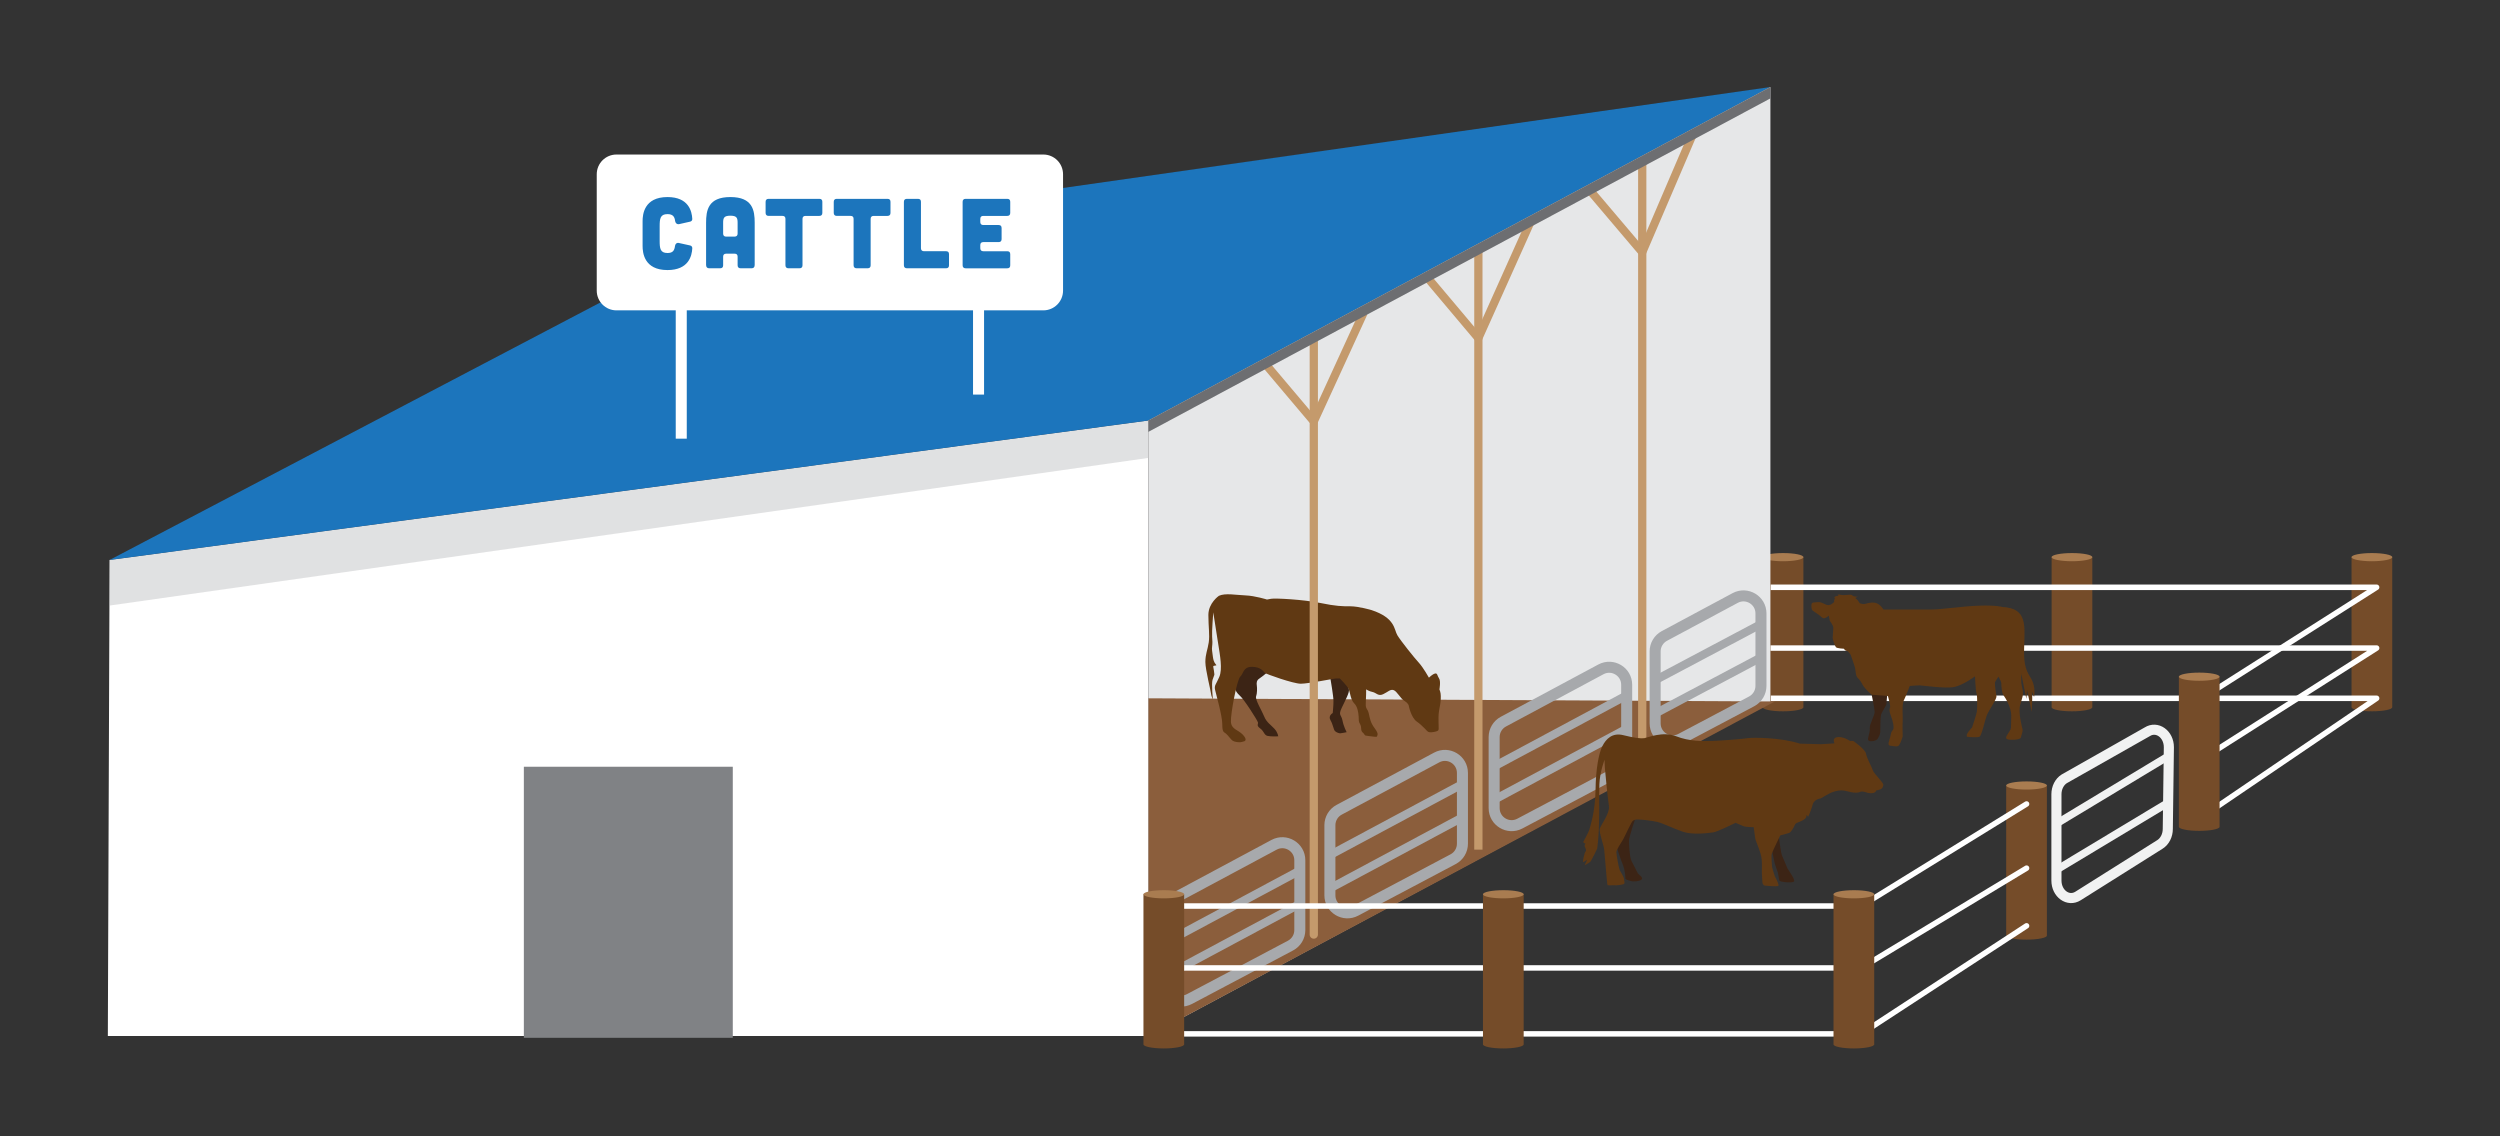 <?xml version="1.0" encoding="utf-8"?>
<!-- Generator: Adobe Illustrator 16.0.0, SVG Export Plug-In . SVG Version: 6.00 Build 0)  -->
<!DOCTYPE svg PUBLIC "-//W3C//DTD SVG 1.1//EN" "http://www.w3.org/Graphics/SVG/1.1/DTD/svg11.dtd">
<svg version="1.1" id="Layer_1" xmlns="http://www.w3.org/2000/svg" xmlns:xlink="http://www.w3.org/1999/xlink" x="0px" y="0px"
	 width="220px" height="100px" viewBox="0 0 220 100" enable-background="new 0 0 220 100" xml:space="preserve">
<rect x="0" y="0" width="220" height="100" fill="#333333" stroke="none"/>
<g>
	<path fill="#754C29" d="M158.699,62.236c0,0.199-0.802,0.36-1.791,0.36s-1.791-0.161-1.791-0.36V49.029h3.582V62.236z"/>
	<path fill="#A97C50" d="M158.699,49.029c0,0.199-0.802,0.36-1.791,0.36s-1.791-0.161-1.791-0.36c0-0.198,0.802-0.359,1.791-0.359
		S158.699,48.831,158.699,49.029"/>
	<polygon fill="#FFFFFF" points="9.643,49.278 9.49,91.17 101.051,91.17 101.051,40.297 101.051,37.005 	"/>
	<g opacity="0.35">
		<g>
			<defs>
				<rect id="SVGID_1_" x="9.621" y="37.005" width="91.43" height="16.287"/>
			</defs>
			<clipPath id="SVGID_2_">
				<use xlink:href="#SVGID_1_"  overflow="visible"/>
			</clipPath>
			<polygon clip-path="url(#SVGID_2_)" fill="#A7A9AC" points="101.051,40.297 101.051,37.005 9.643,49.278 9.621,53.292 			"/>
		</g>
	</g>
	<rect x="46.099" y="67.473" fill="#808285" width="18.386" height="23.854"/>
	<polygon fill="#1C75BC" points="63.996,20.759 9.642,49.279 101.052,37.005 155.796,7.657 	"/>
	<polygon fill="#E6E7E8" points="101.054,37.005 101.054,91.17 155.796,61.822 155.796,7.657 	"/>
	<polygon fill="#8B5E3C" points="156.186,61.728 101.062,61.45 101.062,91.17 	"/>
	<path fill="#3C2415" d="M108.485,60.102c0.033,0.133,0.198,0.761,0.596,1.092c0.396,0.33,1.586,2.215,1.619,2.38
		s-0.165,0.265,0.198,0.529s0.331,0.595,0.662,0.661c0.33,0.066,0.925,0.033,0.925,0.033s-0.032-0.331-0.33-0.661
		c-0.298-0.331-0.694-0.563-0.894-1.059c-0.197-0.496-0.826-1.521-0.727-1.785c0.099-0.265,0.099-0.728,0.066-0.959
		c-0.033-0.231-0.033-0.462,0.231-0.627c0.265-0.166,0.991-0.794,0.991-0.794l-1.818-0.694c0,0-1.058,0.33-1.125,0.628
		C108.816,59.144,108.485,60.102,108.485,60.102"/>
	<path fill="#3C2415" d="M117.081,59.738c0,0,0.265,1.521,0.265,1.95c0,0.43-0.066,1.059-0.066,1.059s-0.43,0.231-0.198,0.628
		c0.23,0.396,0.265,0.826,0.396,0.959c0.134,0.133,0.365,0.198,0.463,0.198c0.101,0,0.563-0.1,0.563-0.1s-0.265-0.496-0.364-1.024
		c-0.099-0.529-0.396-0.43-0.065-1.124c0.33-0.694,0.694-1.355,0.628-1.62s-0.1-0.992-0.1-0.992s-0.926-0.396-1.024-0.363
		C117.477,59.343,117.081,59.738,117.081,59.738"/>
	<path fill="#603913" d="M107.263,52.432c0,0-0.926,0.629-0.926,1.687s0.132,1.751,0.032,2.413c-0.099,0.661-0.297,1.025-0.297,1.72
		s0.496,2.611,0.496,2.776c0,0.166,0.165,0.529,0.165,0.529s-0.133-1.389-0.033-1.719c0.1-0.331,0.165-0.397,0.165-0.496
		c0-0.1-0.065-0.496-0.099-0.661c-0.033-0.166,0.33-0.066,0.265-0.166c-0.066-0.099-0.231-0.198-0.298-0.728
		c-0.067-0.528-0.1-0.628-0.067-0.892c0.034-0.265,0.034-0.496,0-0.893c-0.032-0.397,0.101-2.116,0.101-2.116
		s0.265,1.686,0.43,2.744c0.165,1.058,0.396,2.248,0.099,2.942s-0.464,0.728-0.363,1.157c0.1,0.43,0.628,2.281,0.628,3.008
		c0,0.728,0.133,0.661,0.331,0.827c0.198,0.165,0.43,0.528,0.595,0.628c0.165,0.099,0.563,0.165,0.794,0.099l0.231-0.065
		c0,0,0.297-0.1-0.133-0.563s-1.024-0.463-1.058-1.157c-0.034-0.694,0.529-3.702,0.826-3.967c0.298-0.265,0.231-0.859,1.025-0.859
		c0.793,0,1.024,0.43,1.124,0.528c0.099,0.1,2.513,0.959,3.174,0.959s2.941-0.463,3.074-0.463h0.363c0,0,0.694,0.694,0.793,0.959
		c0.1,0.265,0.166,0.926,0.463,1.224c0.299,0.297,0.364,0.76,0.397,1.156c0.033,0.397-0.033,0.397,0.133,0.694
		c0.165,0.297,0,0.529,0.23,0.728c0.231,0.198,0.066,0.265,0.463,0.298s0.794,0.132,0.794,0.033c0-0.1,0.198-0.166-0.198-0.694
		c-0.396-0.529-0.43-0.893-0.53-1.322c-0.098-0.431-0.297-0.364-0.264-0.893c0.033-0.529,0.033-1.224,0.033-1.224
		s0.23,0.164,0.562,0.231c0.331,0.066,0.496,0.396,0.927,0.198c0.43-0.198,0.628-0.463,0.925-0.363
		c0.298,0.098,0.596,0.727,0.926,0.926c0.331,0.198,0.396,0.396,0.396,0.396s0.199,1.091,0.728,1.454
		c0.529,0.364,0.867,0.832,1,0.898c0.132,0.066,0.392,0.04,0.657-0.026c0.265-0.066,0.261-0.145,0.261-0.31s-0.033-0.893,0-1.257
		c0.033-0.363,0.132-0.727,0.165-1.058c0.033-0.33,0.033-0.694-0.033-0.893l-0.065-0.198c0,0,0.132-0.728-0.033-0.959
		s-0.133-0.496-0.364-0.43c-0.232,0.066-0.529,0.363-0.529,0.363s-0.496-0.893-0.892-1.322c-0.398-0.43-1.587-1.917-1.885-2.413
		s-0.165-1.521-2.281-2.215c0,0-1.124-0.331-1.853-0.331c-0.726,0-1.222,0-2.677-0.297c-1.455-0.298-3.934-0.431-4.298-0.364
		l-0.364,0.066c0,0-1.058-0.331-1.884-0.363C108.783,52.366,107.824,52.168,107.263,52.432"/>
	
		<line fill="none" stroke="#C49A6C" stroke-width="0.727" stroke-linecap="round" stroke-miterlimit="10" x1="115.614" y1="82.242" x2="115.614" y2="29.706"/>
	
		<line fill="none" stroke="#C49A6C" stroke-width="0.727" stroke-miterlimit="10" x1="130.097" y1="74.768" x2="130.097" y2="21.939"/>
	
		<line fill="none" stroke="#C49A6C" stroke-width="0.727" stroke-miterlimit="10" x1="144.517" y1="66.967" x2="144.517" y2="14.005"/>
	<polyline fill="none" stroke="#C49A6C" stroke-width="0.727" stroke-miterlimit="10" points="111.162,31.807 115.613,37.078 
		119.991,27.535 	"/>
	<polyline fill="none" stroke="#C49A6C" stroke-width="0.727" stroke-miterlimit="10" points="125.655,24.48 130.095,29.754 
		134.662,19.572 	"/>
	<polyline fill="none" stroke="#C49A6C" stroke-width="0.727" stroke-miterlimit="10" points="140.048,16.916 144.518,22.189 
		149.039,11.644 	"/>
	<path fill="none" stroke="#A7A9AC" stroke-width="0.97" stroke-miterlimit="10" d="M102.413,80.466v6.089
		c0,1.16,1.233,1.903,2.261,1.361l8.889-4.704c0.506-0.268,0.821-0.791,0.821-1.361V75.7c0-1.164-1.242-1.907-2.268-1.357
		l-8.892,4.766C102.725,79.377,102.413,79.898,102.413,80.466z"/>
	
		<line fill="none" stroke="#A7A9AC" stroke-width="0.727" stroke-miterlimit="10" x1="114.241" y1="76.686" x2="102.654" y2="82.897"/>
	
		<line fill="none" stroke="#A7A9AC" stroke-width="0.727" stroke-miterlimit="10" x1="114.241" y1="79.619" x2="102.654" y2="85.831"/>
	
		<line fill="none" stroke="#A7A9AC" stroke-width="0.727" stroke-miterlimit="10" x1="128.766" y1="68.959" x2="117.179" y2="75.17"/>
	
		<line fill="none" stroke="#A7A9AC" stroke-width="0.727" stroke-miterlimit="10" x1="128.766" y1="71.893" x2="117.179" y2="78.104"/>
	
		<line fill="none" stroke="#A7A9AC" stroke-width="0.727" stroke-miterlimit="10" x1="143.075" y1="61.231" x2="131.488" y2="67.443"/>
	
		<line fill="none" stroke="#A7A9AC" stroke-width="0.727" stroke-miterlimit="10" x1="143.075" y1="64.165" x2="131.488" y2="70.376"/>
	
		<line fill="none" stroke="#A7A9AC" stroke-width="0.727" stroke-miterlimit="10" x1="155.096" y1="54.851" x2="145.655" y2="59.858"/>
	
		<line fill="none" stroke="#A7A9AC" stroke-width="0.727" stroke-miterlimit="10" x1="155.096" y1="57.784" x2="145.655" y2="62.792"/>
	<path fill="none" stroke="#A7A9AC" stroke-width="0.97" stroke-miterlimit="10" d="M117.031,72.618v6.171
		c0,1.161,1.233,1.904,2.261,1.362l8.583-4.542c0.504-0.267,0.819-0.79,0.819-1.361v-6.231c0-1.164-1.242-1.908-2.268-1.357
		l-8.584,4.601C117.343,71.528,117.031,72.05,117.031,72.618z"/>
	<path fill="none" stroke="#A7A9AC" stroke-width="0.97" stroke-miterlimit="10" d="M152.697,52.623l-6.232,3.341
		c-0.5,0.269-0.813,0.79-0.813,1.357v6.336c0,1.16,1.234,1.903,2.261,1.361l6.232-3.298c0.504-0.267,0.82-0.791,0.82-1.361V53.98
		C154.966,52.816,153.723,52.073,152.697,52.623z"/>
	<path fill="none" stroke="#A7A9AC" stroke-width="0.97" stroke-miterlimit="10" d="M131.485,64.862v6.254
		c0,1.16,1.233,1.904,2.26,1.361l8.583-4.541c0.505-0.268,0.82-0.791,0.82-1.361v-6.314c0-1.164-1.242-1.907-2.268-1.357
		l-8.584,4.602C131.797,63.773,131.485,64.295,131.485,64.862z"/>
	<path fill="#754C29" d="M210.518,62.236c0,0.199-0.802,0.36-1.791,0.36s-1.791-0.161-1.791-0.36V49.029h3.582V62.236z"/>
	<path fill="#A97C50" d="M210.518,49.029c0,0.199-0.802,0.36-1.791,0.36s-1.791-0.161-1.791-0.36c0-0.198,0.802-0.359,1.791-0.359
		S210.518,48.831,210.518,49.029"/>
	<path fill="#754C29" d="M184.124,62.236c0,0.199-0.803,0.36-1.791,0.36c-0.989,0-1.791-0.161-1.791-0.36V49.029h3.582V62.236z"/>
	<path fill="#A97C50" d="M184.124,49.029c0,0.199-0.803,0.36-1.791,0.36c-0.989,0-1.791-0.161-1.791-0.36
		c0-0.198,0.802-0.359,1.791-0.359C183.321,48.67,184.124,48.831,184.124,49.029"/>
	<polyline fill="none" stroke="#FFFFFF" stroke-width="0.485" stroke-linejoin="round" stroke-miterlimit="10" points="
		194.29,71.536 209.142,61.45 155.831,61.45 	"/>
	<path fill="#3C2415" d="M156.52,73.493c0.022,0.146,0.191,1.592,0.313,1.833s0.387,0.94,0.458,1.085
		c0.073,0.146,0.772,1.062,0.556,1.182c-0.218,0.121-1.206,0.024-1.254-0.097c-0.05-0.12-0.097-0.555-0.145-0.724
		c-0.049-0.168-0.313-0.819-0.338-1.085c-0.025-0.265-0.29-1.229-0.314-1.326c-0.023-0.097,0.073-1.351,0.073-1.351L156.52,73.493z"
		/>
	<path fill="#3C2415" d="M144.004,71.829c-0.121,0.145-0.627,1.857-0.651,2.074s0.047,1.52,0.216,1.856
		c0.17,0.338,0.508,0.989,0.556,1.086c0.049,0.096,0.53,0.386,0.338,0.555c-0.193,0.168-0.724,0.192-0.894,0.145
		c-0.169-0.049-0.529-0.145-0.529-0.218c0-0.072-0.024-0.747-0.241-1.254c-0.217-0.506-0.651-1.929-0.651-1.929l0.94-2.798
		L144.004,71.829z"/>
	<path fill="#603913" d="M163.078,65.198c0,0,1.062,0.723,1.134,1.133s0.53,1.206,0.603,1.471c0.072,0.266,0.965,1.085,0.917,1.278
		c-0.05,0.193-0.073,0.29-0.218,0.362s-0.411,0.12-0.411,0.12s0,0.217-0.408,0.24c-0.41,0.025-0.724-0.24-0.989-0.119
		c-0.265,0.119-0.555,0.072-0.844,0.023c-0.289-0.048-0.676-0.265-1.375-0.072c-0.699,0.193-1.085,0.604-1.374,0.651
		s-0.556,0.289-0.603,0.53c-0.049,0.241-0.338,0.989-0.386,1.037c-0.049,0.048-0.121-0.193-0.146-0.12
		c-0.022,0.072,0.05,0.265-0.385,0.481c-0.434,0.218-0.555,0.169-0.65,0.387c-0.097,0.217-0.313,0.627-0.508,0.699
		c-0.192,0.072-0.771,0.217-0.771,0.217s-0.676,1.374-0.748,1.615s0.024,1.037,0.024,1.134s0.241,0.844,0.241,0.844
		s0.41,0.748,0.313,0.844c-0.097,0.097-1.229-0.023-1.229-0.023s-0.169-0.121-0.169-0.241c0-0.121-0.024-0.482-0.049-0.796
		c-0.023-0.313,0.049-0.916-0.048-1.471s-0.507-1.447-0.53-1.592c-0.024-0.145-0.145-1.037-0.145-1.037s-0.7,0-0.917-0.097
		c-0.217-0.096-0.675-0.289-0.675-0.289s-1.593,0.796-1.978,0.844c-0.386,0.049-1.761,0.241-2.629-0.048s-1.76-0.748-2.267-0.868
		c-0.507-0.121-1.398-0.217-1.688-0.217c-0.29,0-0.313,0.023-0.459,0.096c-0.145,0.073-0.675,1.303-0.868,1.641
		c-0.192,0.337-0.603,0.916-0.603,1.133s0.217,1.397,0.289,1.567c0.071,0.169,0.361,0.555,0.386,0.796s0.097,0.409-0.048,0.458
		c-0.146,0.049-0.627,0.121-0.819,0.097c-0.193-0.024-0.579,0.072-0.604-0.072s-0.12-1.302-0.145-1.592
		c-0.024-0.289-0.072-0.844-0.121-1.398c-0.048-0.555-0.506-1.615-0.386-1.953c0.121-0.339,0.892-1.351,0.796-1.953
		c-0.096-0.604-0.337-3.015-0.361-3.376c-0.024-0.362-0.024-0.7-0.024-0.7s-0.41,1.037-0.458,2.146s0.072,3.811-0.192,5.667
		c0,0-0.507,1.085-0.628,1.182s-0.481,0.289-0.481,0.289s0.265-0.53,0.192-0.481c-0.072,0.048-0.338,0.264-0.338,0.168
		s0.121-0.795,0.241-0.916c0.121-0.12-0.12-0.434-0.096-0.506c0.023-0.073,0.12-0.218,0.048-0.193s-0.169-0.12-0.169-0.12
		s0.481-0.868,0.53-1.062s0.531-1.567,0.555-3.497c0.023-1.929,0.29-3.255,0.604-3.882s0.868-1.206,1.832-0.965
		s1.544,0.313,1.857,0.266c0.313-0.049,1.64-0.627,2.797-0.169c1.158,0.458,2.315,0.434,3.183,0.41
		c0.869-0.024,2.653-0.169,3.111-0.241s2.893-0.072,4.606,0.482l1.856,0.048l1.181-0.072c0,0-0.216-0.435,0.17-0.53
		c0.386-0.097,0.844,0.12,0.844,0.12l0.361,0.193H163.078z"/>
	<path fill="#754C29" d="M180.127,82.33c0,0.198-0.802,0.359-1.791,0.359s-1.791-0.161-1.791-0.359V69.123h3.582V82.33z"/>
	<path fill="#A97C50" d="M180.127,69.123c0,0.198-0.802,0.359-1.791,0.359s-1.791-0.161-1.791-0.359s0.802-0.359,1.791-0.359
		S180.127,68.925,180.127,69.123"/>
	
		<polyline fill="none" stroke="#FFFFFF" stroke-width="0.485" stroke-linecap="round" stroke-linejoin="round" stroke-miterlimit="10" points="
		101.609,90.981 163.78,90.981 178.336,81.474 	"/>
	<polyline fill="none" stroke="#FFFFFF" stroke-width="0.485" stroke-linejoin="round" stroke-miterlimit="10" points="
		193.49,61.627 209.141,51.681 155.818,51.681 	"/>
	
		<polyline fill="none" stroke="#FFFFFF" stroke-width="0.485" stroke-linecap="round" stroke-linejoin="round" stroke-miterlimit="10" points="
		101.609,79.732 163.78,79.732 178.336,70.751 	"/>
	<polyline fill="none" stroke="#FFFFFF" stroke-width="0.485" stroke-linejoin="round" stroke-miterlimit="10" points="
		193.832,66.769 209.142,57.03 155.806,57.03 	"/>
	
		<polyline fill="none" stroke="#FFFFFF" stroke-width="0.485" stroke-linecap="round" stroke-linejoin="round" stroke-miterlimit="10" points="
		101.609,85.179 163.78,85.179 178.336,76.398 	"/>
	<path fill="#754C29" d="M104.206,91.904c0,0.198-0.802,0.359-1.791,0.359s-1.791-0.161-1.791-0.359V78.697h3.582V91.904z"/>
	<path fill="#A97C50" d="M104.206,78.697c0,0.198-0.802,0.359-1.791,0.359s-1.791-0.161-1.791-0.359c0-0.199,0.802-0.36,1.791-0.36
		S104.206,78.498,104.206,78.697"/>
	<path fill="#754C29" d="M134.084,91.904c0,0.198-0.802,0.359-1.791,0.359s-1.791-0.161-1.791-0.359V78.697h3.582V91.904z"/>
	<path fill="#A97C50" d="M134.084,78.697c0,0.198-0.802,0.359-1.791,0.359s-1.791-0.161-1.791-0.359c0-0.199,0.802-0.36,1.791-0.36
		S134.084,78.498,134.084,78.697"/>
	<path fill="#754C29" d="M164.932,91.904c0,0.198-0.803,0.359-1.792,0.359c-0.988,0-1.791-0.161-1.791-0.359V78.697h3.583V91.904z"
		/>
	<path fill="#A97C50" d="M164.932,78.697c0,0.198-0.803,0.359-1.792,0.359c-0.988,0-1.791-0.161-1.791-0.359
		c0-0.199,0.803-0.36,1.791-0.36C164.129,78.337,164.932,78.498,164.932,78.697"/>
	<path fill="#754C29" d="M195.322,72.757c0,0.198-0.802,0.359-1.791,0.359s-1.791-0.161-1.791-0.359V59.549h3.582V72.757z"/>
	<path fill="#A97C50" d="M195.322,59.549c0,0.199-0.802,0.36-1.791,0.36s-1.791-0.161-1.791-0.36c0-0.198,0.802-0.359,1.791-0.359
		S195.322,59.351,195.322,59.549"/>
	
		<line fill="none" stroke="#F1F2F2" stroke-width="0.667" stroke-miterlimit="10" x1="190.833" y1="66.53" x2="180.97" y2="72.476"/>
	<line fill="none" stroke="#F1F2F2" stroke-width="0.667" stroke-miterlimit="10" x1="190.8" y1="70.629" x2="180.97" y2="76.545"/>
	<path fill="none" stroke="#F1F2F2" stroke-width="0.889" stroke-miterlimit="10" d="M180.966,69.896v7.59
		c0,1.16,1.038,1.904,1.899,1.361l7.213-4.541c0.424-0.267,0.688-0.791,0.688-1.361l0.095-7.188c0-1.164-1.044-1.907-1.906-1.357
		l-7.306,4.14C181.229,68.806,180.966,69.328,180.966,69.896z"/>
	<path fill="#FFFFFF" d="M91.812,27.312H54.25c-0.96,0-1.737-0.777-1.737-1.737v-10.24c0-0.961,0.777-1.737,1.737-1.737h37.561
		c0.96,0,1.737,0.776,1.737,1.737v10.24C93.548,26.534,92.771,27.312,91.812,27.312"/>
	<path fill="#1C75BC" d="M56.548,19.462c0-0.576,0.123-2.121,2.191-2.121c1.86,0,2.147,1.248,2.182,1.92
		c0.009,0.122-0.069,0.219-0.191,0.244l-0.969,0.219c-0.184,0.035-0.323-0.088-0.35-0.271c-0.044-0.385-0.201-0.611-0.672-0.611
		c-0.646,0-0.689,0.41-0.689,1.082v1.257c0,0.673,0.043,1.083,0.689,1.083c0.48,0,0.611-0.228,0.663-0.629
		c0.027-0.184,0.167-0.297,0.341-0.253l0.987,0.218c0.122,0.026,0.2,0.123,0.191,0.254c-0.035,0.663-0.322,1.911-2.182,1.911
		c-2.068,0-2.191-1.545-2.191-2.121V19.462z"/>
	<path fill="#1C75BC" d="M66.412,23.311c0,0.192-0.088,0.297-0.263,0.297h-0.977c-0.165,0-0.262-0.087-0.262-0.262v-0.76
		c0-0.174-0.087-0.262-0.262-0.262h-0.75c-0.166,0-0.262,0.088-0.262,0.262v0.76c0,0.175-0.087,0.262-0.262,0.262h-0.978
		c-0.165,0-0.261-0.104-0.261-0.297v-3.7c0-1.101,0.174-2.27,2.138-2.27s2.139,1.169,2.139,2.27V23.311z M64.91,19.61
		c0-0.419-0.061-0.629-0.637-0.629s-0.637,0.21-0.637,0.629v0.951c0,0.166,0.096,0.262,0.262,0.262h0.75
		c0.175-0.009,0.262-0.096,0.262-0.271V19.61z"/>
	<path fill="#1C75BC" d="M69.119,19.261c0-0.175-0.087-0.262-0.262-0.262h-1.221c-0.166,0-0.263-0.096-0.263-0.262V17.76
		c0-0.175,0.097-0.262,0.263-0.262h4.468c0.174,0,0.262,0.087,0.262,0.262v0.978c0,0.166-0.088,0.262-0.262,0.262h-1.222
		c-0.166,0-0.262,0.087-0.262,0.262v4.085c0,0.166-0.087,0.262-0.262,0.262h-0.977c-0.166,0-0.262-0.096-0.262-0.262V19.261z"/>
	<path fill="#1C75BC" d="M75.116,19.261c0-0.175-0.088-0.262-0.262-0.262h-1.222c-0.165,0-0.262-0.096-0.262-0.262V17.76
		c0-0.175,0.097-0.262,0.262-0.262H78.1c0.175,0,0.263,0.087,0.263,0.262v0.978c0,0.166-0.088,0.262-0.263,0.262h-1.221
		c-0.166,0-0.262,0.087-0.262,0.262v4.085c0,0.166-0.087,0.262-0.262,0.262h-0.977c-0.166,0-0.262-0.096-0.262-0.262V19.261z"/>
	<path fill="#1C75BC" d="M80.782,17.498c0.175,0,0.262,0.087,0.262,0.262v4.085c0,0.165,0.095,0.262,0.261,0.262h1.947
		c0.175,0,0.261,0.087,0.261,0.262v0.978c0,0.174-0.086,0.262-0.261,0.262h-3.448c-0.166,0-0.261-0.096-0.261-0.262V17.76
		c0-0.175,0.095-0.262,0.261-0.262H80.782z"/>
	<path fill="#1C75BC" d="M88.639,17.498c0.175,0,0.262,0.087,0.262,0.262v0.978c0,0.166-0.087,0.262-0.262,0.262h-2.112
		c-0.166,0-0.262,0.087-0.262,0.262v0.279c0,0.166,0.096,0.262,0.262,0.262h1.352c0.175,0,0.262,0.088,0.262,0.262v0.978
		c0,0.166-0.087,0.262-0.262,0.262h-1.352c-0.166,0-0.262,0.088-0.262,0.263v0.279c0,0.165,0.096,0.262,0.262,0.262h2.112
		c0.175,0,0.262,0.087,0.262,0.262v0.978c0,0.174-0.087,0.262-0.262,0.262h-3.666c-0.166,0-0.262-0.096-0.262-0.262V17.76
		c0-0.175,0.096-0.262,0.262-0.262H88.639z"/>
	<line fill="none" stroke="#FFFFFF" stroke-width="0.97" stroke-miterlimit="10" x1="59.95" y1="27.256" x2="59.95" y2="38.603"/>
	<line fill="none" stroke="#FFFFFF" stroke-width="0.97" stroke-miterlimit="10" x1="86.112" y1="27.256" x2="86.112" y2="34.723"/>
	<path fill="#3C2415" d="M164.706,61.131c0,0,0.263,1.246,0.263,1.531s-0.464,1.104-0.428,1.39c0.035,0.285-0.071,0.534-0.107,0.713
		s-0.178,0.498,0.285,0.463c0.464-0.035,0.535-0.25,0.535-0.25s0.213-0.32,0.213-0.605s0-1.247,0.071-1.496
		c0.071-0.25,0.464-0.784,0.464-0.927s0.105-1.068,0.105-1.068L164.706,61.131z"/>
	<path fill="#603913" d="M161.415,52.96c0,0-0.261,0.318-0.551,0.29c-0.289-0.029-0.521-0.29-0.868-0.261
		c-0.349,0.028-0.551,0-0.579,0.174c-0.029,0.173-0.029,0.492,0.115,0.579c0,0,0.471,0.324,0.584,0.408
		c0.112,0.085,0.255,0.283,0.424,0.255c0.17-0.028,0.396-0.227,0.396-0.227l0.084,0.452c0,0,0.313,0.396,0.313,0.622
		c0,0.228-0.058,0.707-0.058,0.877c0,0.169,0.199,0.706,0.283,0.819c0.085,0.114,0.707,0.142,0.707,0.142s0.085,0.169,0.254,0.197
		s0.339,0.34,0.339,0.34s0.368,1.019,0.396,1.187c0.028,0.17,0.057,0.594,0.141,0.735c0.085,0.142,0.312,0.282,0.481,0.65
		c0.17,0.367,0.819,0.933,0.819,0.933l1.441,0.113c0,0,0.227,0.819,0.198,0.961c-0.028,0.141-0.142,0.254,0.057,0.763
		c0.198,0.51,0.311,1.074,0.198,1.244c-0.113,0.169-0.142,0.113-0.227,0.537s-0.34,0.848,0,0.876
		c0.339,0.028,0.621,0.142,0.764-0.057c0.141-0.198,0.31-0.763,0.31-0.763s-0.027-1.046,0-1.301
		c0.029-0.254-0.085-1.498,0.085-1.837c0.169-0.34,0.538-1.301,0.538-1.301s0.622-0.056,0.848-0.056c0.227,0,2.29,0.311,3.081,0.141
		c0.792-0.17,1.81-0.932,1.81-0.932s0.055,1.242,0.14,1.525c0.085,0.282,0.058,1.3,0.029,1.555
		c-0.029,0.254-0.424,1.413-0.424,1.413s-0.113,0.113-0.312,0.367c-0.197,0.255-0.197,0.425-0.112,0.453
		c0.085,0.027,0.876,0.084,1.074,0c0.197-0.085,0.48-1.471,0.649-1.895c0.17-0.424,0.877-1.413,0.848-1.668
		c-0.027-0.254-0.197-1.102-0.112-1.271s0.283-0.452,0.283-0.452s0.254,0.396,0.254,0.594c0,0.197,0.028,0.819,0.197,1.046
		c0.169,0.226,0.679,1.074,0.679,1.78c0,0.707-0.028,0.82-0.028,1.074c0,0.255-0.452,0.679-0.424,0.904
		c0.027,0.227,0.82,0.142,0.82,0.142s0.451-0.027,0.48-0.198c0.028-0.169,0.197-0.509,0.14-0.734
		c-0.056-0.227-0.395-1.498-0.196-2.148c0.196-0.65,0.281-0.876,0.226-1.216c-0.057-0.339-0.141-0.563-0.141-0.876v-0.65
		l0.452,2.233l0.057-0.791c0,0,0.424,2.007,0.424,1.922s0.056-1.301,0.028-1.47c-0.028-0.17-0.028-0.312-0.028-0.312l0.197,0.48
		c0,0,0.142-0.621-0.112-1.3c-0.255-0.679-0.821-0.876-0.764-2.939c0.057-2.063,0.311-3.562-1.922-3.675c0,0-0.51-0.17-2.063-0.113
		c-1.555,0.057-3.251,0.339-4.212,0.339h-4.184c0,0-0.282-0.509-0.734-0.593c-0.452-0.085-0.792,0.112-0.989,0.112
		c-0.198,0-0.369-0.084-0.369-0.084l-0.169-0.255l-0.226-0.198l0.226-0.112c0,0-0.282,0-0.396-0.057
		c-0.112-0.057-0.084-0.141-0.396-0.113c-0.31,0.028-0.338,0.028-0.537,0.028c-0.196,0-0.254-0.085-0.451-0.028l0.092,0.092
		l-0.222,0.025l-0.196,0.118l0.118,0.039c0,0-0.093,0.183-0.093,0.234C161.398,52.903,161.415,52.96,161.415,52.96"/>
	<polygon fill="#6D6E71" points="155.796,8.657 101.054,38.005 101.054,37.005 155.796,7.657 	"/>
</g>
</svg>
